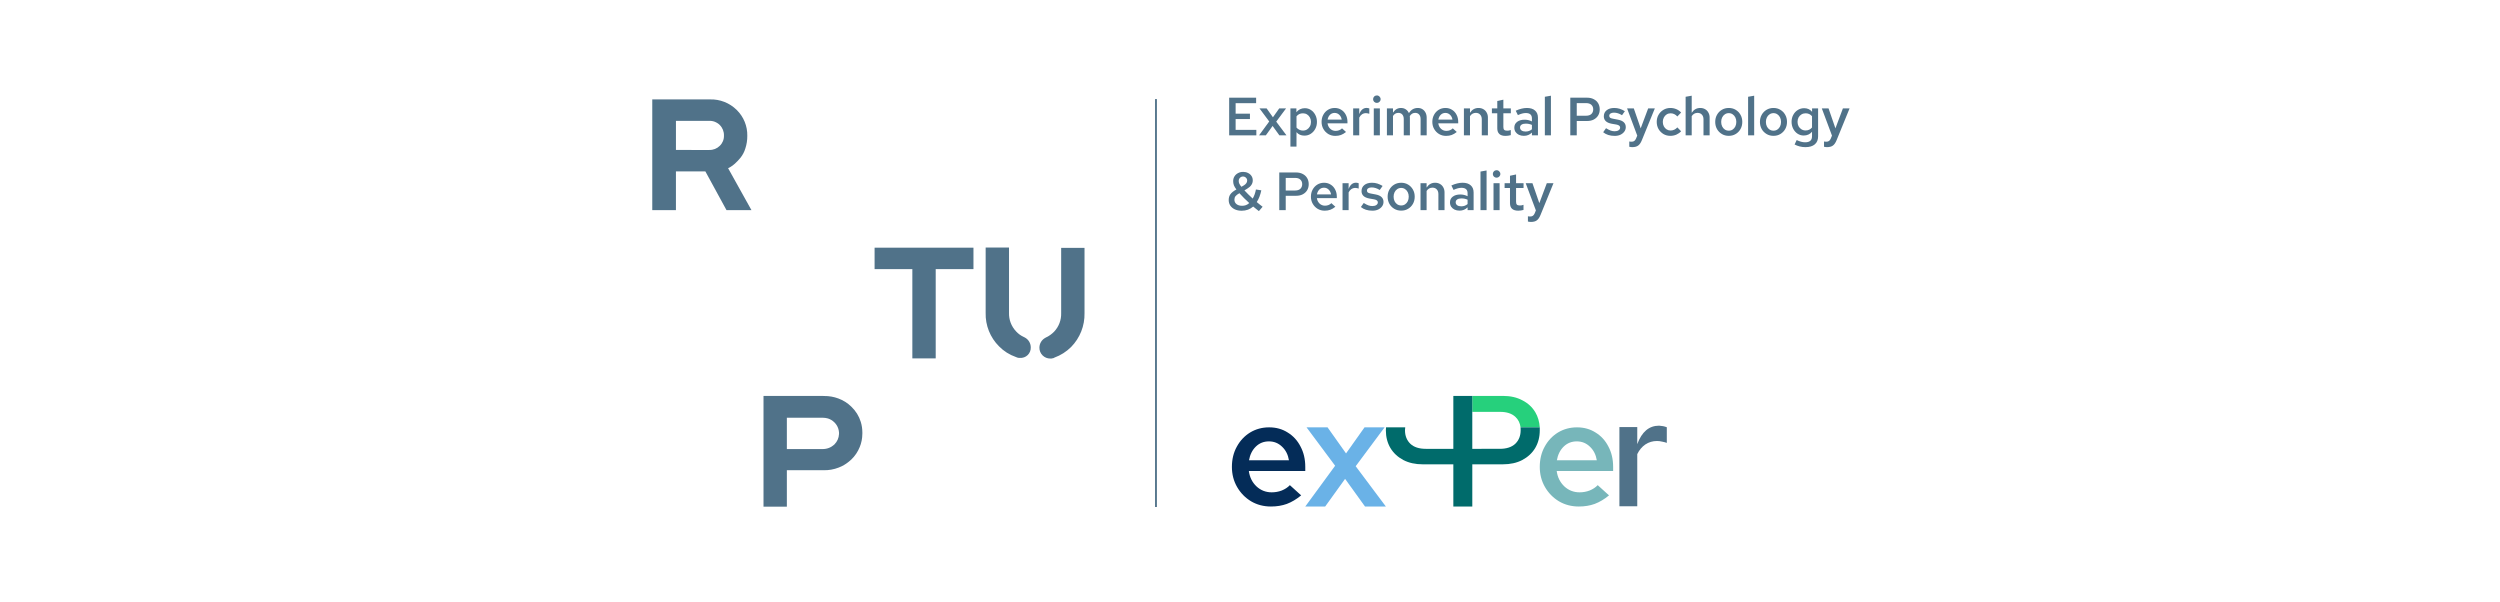 <?xml version="1.0" encoding="UTF-8" standalone="no"?>
<!-- Created with Inkscape (http://www.inkscape.org/) -->

<svg
   width="320"
   height="77"
   id="svg3309"
   version="1.1"
   sodipodi:docname="logo_mobile.svg"
   xml:space="preserve"
   inkscape:export-filename="..\OneDrive\Desktop\logo.svg"
   inkscape:export-xdpi="96"
   inkscape:export-ydpi="96"
   inkscape:version="1.2.2 (732a01da63, 2022-12-09)"
   xmlns:inkscape="http://www.inkscape.org/namespaces/inkscape"
   xmlns:sodipodi="http://sodipodi.sourceforge.net/DTD/sodipodi-0.dtd"
   xmlns="http://www.w3.org/2000/svg"
   xmlns:svg="http://www.w3.org/2000/svg"
   xmlns:rdf="http://www.w3.org/1999/02/22-rdf-syntax-ns#"
   xmlns:cc="http://creativecommons.org/ns#"
   xmlns:dc="http://purl.org/dc/elements/1.1/"><sodipodi:namedview
     id="namedview224"
     pagecolor="#ffffff"
     bordercolor="#000000"
     borderopacity="0.25"
     inkscape:showpageshadow="2"
     inkscape:pageopacity="0.0"
     inkscape:pagecheckerboard="0"
     inkscape:deskcolor="#d1d1d1"
     showgrid="false"
     inkscape:zoom="1.7358515"
     inkscape:cx="399.51574"
     inkscape:cy="67.114036"
     inkscape:window-width="2400"
     inkscape:window-height="1271"
     inkscape:window-x="-9"
     inkscape:window-y="-9"
     inkscape:window-maximized="1"
     inkscape:current-layer="svg3309" /><defs
     id="defs3311" /><g
     id="g1430"
     transform="matrix(0.201,0,0,0.201,82.874,4.468)"
     inkscape:export-filename="C:\Users\beh\Desktop\co-branding_blue.png"
     inkscape:export-xdpi="72"
     inkscape:export-ydpi="72"><g
       transform="matrix(1.13,0,0,1.13,246.852,170.754)"
       id="U"
       style="fill:#507289;fill-opacity:1">
<path
   style="opacity:1;fill:#507289;fill-opacity:1;fill-rule:nonzero;stroke:#000000;stroke-width:0;stroke-linecap:butt;stroke-linejoin:miter;stroke-miterlimit:4;stroke-dasharray:none;stroke-dashoffset:0"
   transform="translate(-222.96,-263.99)"
   d="m 220.525,288.96 c -0.01,-2.357 -1.331,-4.512 -3.426,-5.59 -0.18,-0.18 -0.541,-0.18 -0.721,-0.361 -1.573,-0.735 -2.983,-1.777 -4.147,-3.065 -2.662,-2.819 -4.089,-6.584 -3.967,-10.459 V 232.7 H 195.1 v 36.785 c -0.196,7.086 2.544,13.938 7.573,18.934 2.629,2.676 5.837,4.712 9.377,5.951 0.361,0.18 0.541,0.18 0.9,0.361 0.466,0.148 0.955,0.209 1.443,0.18 1.627,0.117 3.228,-0.465 4.398,-1.601 1.171,-1.136 1.801,-2.718 1.733,-4.349 m 30.294,-19.294 V 232.88 h -13.163 v 36.785 c 0.122,3.875 -1.305,7.64 -3.967,10.459 -1.213,1.233 -2.612,2.268 -4.147,3.065 -0.271,0.045 -0.522,0.171 -0.721,0.361 -2.095,1.078 -3.416,3.233 -3.426,5.59 -0.014,1.63 0.628,3.198 1.781,4.35 1.153,1.153 2.72,1.794 4.35,1.781 0.488,0.041 0.98,-0.02 1.443,-0.18 0.334,-0.007 0.654,-0.136 0.9,-0.361 3.519,-1.283 6.718,-3.313 9.377,-5.951 5.004,-5.086 7.736,-11.981 7.573,-19.114"
   stroke-linecap="round"
   id="path8" />
</g><g
       transform="matrix(1.13,0,0,1.13,34.649,76.322)"
       id="R"
       style="fill:#507289;fill-opacity:1">
<path
   style="opacity:1;fill:#507289;fill-opacity:1;fill-rule:nonzero;stroke:#000000;stroke-width:0;stroke-linecap:butt;stroke-linejoin:miter;stroke-miterlimit:4;stroke-dasharray:none;stroke-dashoffset:0"
   transform="translate(-120.95,-219.09)"
   d="m 93,187.9 h 32.458 c 5.653,-0.189 11.134,1.964 15.147,5.951 3.915,3.838 6.069,9.125 5.951,14.606 0.021,2.387 -0.344,4.762 -1.082,7.032 -0.564,1.897 -1.48,3.671 -2.7,5.229 -0.99,1.226 -2.075,2.371 -3.246,3.426 -0.831,0.751 -1.735,1.416 -2.7,1.984 l -1.082,0.541 13.154,23.622 h -14.066 l -11.9,-21.819 h -16.59 v 21.819 H 93 Z m 38.048,14.426 c -1.573,-1.573 -3.728,-2.422 -5.951,-2.344 h -18.753 v 16.409 H 125.1 c 2.223,0.078 4.378,-0.771 5.951,-2.344 1.568,-1.501 2.421,-3.601 2.344,-5.77 0.078,-2.223 -0.771,-4.378 -2.344,-5.951"
   stroke-linecap="round"
   id="path11" />
</g><g
       transform="matrix(1.13,0,0,1.13,105.387,265.185)"
       id="P"
       style="fill:#507289;fill-opacity:1">
<path
   style="opacity:1;fill:#507289;fill-opacity:1;fill-rule:nonzero;stroke:#000000;stroke-width:0;stroke-linecap:butt;stroke-linejoin:miter;stroke-miterlimit:4;stroke-dasharray:none;stroke-dashoffset:0"
   transform="translate(-27.86,-31.2)"
   d="m 44.13,39.58 c 1.67,-0.82 3.2,-1.87 4.63,-3.13 0.22,-0.19 0.44,-0.36 0.65,-0.56 2.13,-2.02 3.76,-4.47 4.83,-7.14 0.22,-0.54 0.42,-1.08 0.59,-1.64 0.04,-0.13 0.06,-0.26 0.1,-0.39 0.15,-0.51 0.29,-1.03 0.39,-1.56 0.25,-1.24 0.37,-2.52 0.38,-3.8 0,-0.15 0.02,-0.3 0.02,-0.45 0,-0.11 -0.01,-0.21 -0.01,-0.32 0,-2.04 -0.29,-4.04 -0.88,-5.95 -1,-3.3 -2.82,-6.21 -5.42,-8.7 C 47.28,3.9 44.86,2.4 42.17,1.41 39.65,0.47 36.96,0 34.23,0.02 34.06,0.02 33.9,0 33.72,0 H 0 v 62.4 h 13.16 v -0.19 0 -20.37 h 20.56 c 2.98,0.1 5.92,-0.43 8.64,-1.49 0.39,-0.15 0.75,-0.32 1.13,-0.49 0.21,-0.1 0.43,-0.18 0.64,-0.28 z M 42.54,21.54 c -0.1,2.09 -0.95,4.14 -2.54,5.73 -0.05,0.05 -0.09,0.1 -0.14,0.14 -1.8,1.62 -3.97,2.52 -6.67,2.52 H 13.16 V 12.27 h 20.02 c 0.09,0 0.18,0 0.28,0 1.03,0.02 1.98,0.15 2.86,0.41 1.32,0.42 2.53,1.13 3.54,2.12 0.05,0.05 0.1,0.1 0.15,0.15 0.11,0.11 0.21,0.22 0.31,0.33 0.1,0.11 0.2,0.23 0.3,0.35 0.08,0.1 0.16,0.2 0.24,0.31 0.14,0.18 0.27,0.37 0.39,0.56 0,0 0,0 0,0 0.76,1.21 1.18,2.56 1.29,3.93 0,0.08 0,0.17 0.01,0.26 0,0.18 0.02,0.37 0.01,0.55 0,0.1 0,0.2 -0.01,0.31 z"
   stroke-linecap="round"
   id="path14" />
</g><g
       transform="matrix(1.13,0,0,1.13,176.126,170.754)"
       id="T"
       style="fill:#507289;fill-opacity:1">
<path
   style="opacity:1;fill:#507289;fill-opacity:1;fill-rule:nonzero;stroke:#000000;stroke-width:0;stroke-linecap:butt;stroke-linejoin:miter;stroke-miterlimit:4;stroke-dasharray:none;stroke-dashoffset:0"
   transform="translate(-188.06,-264)"
   d="m 215.919,232.8 v 12.081 H 194.641 V 295.19 H 181.478 V 244.881 H 160.2 V 232.8 Z"
   stroke-linecap="round"
   id="path17" />
</g><path
       d="M 370.446,63.969 V 39.981 h 17.169 v 3.495 h -13.057 v 6.683 h 9.116 v 3.427 h -9.116 v 6.888 h 13.194 v 3.495 z"
       id="path118"
       style="font-style:normal;font-weight:500;font-size:29.101px;font-family:RedHatText;white-space:pre;fill:#507289;fill-opacity:1;fill-rule:nonzero;stroke:#000000;stroke-width:0;stroke-linecap:butt;stroke-linejoin:miter;stroke-miterlimit:4;stroke-dasharray:none;stroke-dashoffset:0" /><path
       d="m 389.47,63.969 6.477,-8.842 -6.203,-8.327 h 4.558 l 4.01,5.654 4.01,-5.654 h 4.352 l -6.271,8.43 6.545,8.739 h -4.524 l -4.318,-5.997 -4.318,5.997 z"
       id="path120"
       style="font-style:normal;font-weight:500;font-size:29.101px;font-family:RedHatText;white-space:pre;fill:#507289;fill-opacity:1;fill-rule:nonzero;stroke:#000000;stroke-width:0;stroke-linecap:butt;stroke-linejoin:miter;stroke-miterlimit:4;stroke-dasharray:none;stroke-dashoffset:0" /><path
       d="M 409.451,71.132 V 46.801 h 3.804 v 2.433 q 0.925,-1.199 2.296,-1.885 1.405,-0.685 3.05,-0.685 2.193,0 3.941,1.165 1.748,1.165 2.776,3.153 1.028,1.988 1.028,4.421 0,2.433 -1.062,4.421 -1.062,1.988 -2.879,3.153 -1.782,1.165 -4.044,1.165 -3.153,0 -5.038,-2.193 v 9.184 z m 7.985,-10.212 q 1.474,0 2.604,-0.72 1.165,-0.72 1.816,-1.953 0.685,-1.268 0.685,-2.844 0,-1.576 -0.685,-2.81 -0.651,-1.234 -1.816,-1.953 -1.131,-0.72 -2.604,-0.72 -2.57,0 -4.112,1.919 v 7.162 q 0.754,0.891 1.816,1.405 1.062,0.514 2.296,0.514 z"
       id="path122"
       style="font-style:normal;font-weight:500;font-size:29.101px;font-family:RedHatText;white-space:pre;fill:#507289;fill-opacity:1;fill-rule:nonzero;stroke:#000000;stroke-width:0;stroke-linecap:butt;stroke-linejoin:miter;stroke-miterlimit:4;stroke-dasharray:none;stroke-dashoffset:0" /><path
       d="m 438.068,64.312 q -2.467,0 -4.455,-1.165 -1.988,-1.199 -3.153,-3.221 -1.165,-2.022 -1.165,-4.524 0,-2.536 1.097,-4.524 1.097,-2.022 2.981,-3.187 1.919,-1.165 4.284,-1.165 2.365,0 4.181,1.165 1.851,1.131 2.879,3.153 1.062,1.988 1.062,4.558 v 0.925 h -12.68 q 0.274,2.09 1.713,3.461 1.439,1.337 3.427,1.337 1.199,0 2.262,-0.411 1.097,-0.446 1.816,-1.199 l 2.536,2.296 q -1.576,1.302 -3.221,1.919 -1.611,0.583 -3.564,0.583 z m -4.935,-10.384 h 8.979 q -0.308,-1.885 -1.542,-3.05 -1.234,-1.199 -2.947,-1.199 -1.748,0 -2.947,1.165 -1.199,1.165 -1.542,3.084 z"
       id="path124"
       style="font-style:normal;font-weight:500;font-size:29.101px;font-family:RedHatText;white-space:pre;fill:#507289;fill-opacity:1;fill-rule:nonzero;stroke:#000000;stroke-width:0;stroke-linecap:butt;stroke-linejoin:miter;stroke-miterlimit:4;stroke-dasharray:none;stroke-dashoffset:0" /><path
       d="M 449.407,63.969 V 46.801 h 3.872 v 3.701 q 1.474,-4.01 4.729,-4.01 0.48,0.034 0.857,0.103 0.377,0.069 0.822,0.24 v 3.393 q -0.446,-0.171 -1.028,-0.274 -0.548,-0.137 -1.097,-0.137 -1.405,0 -2.536,0.754 -1.097,0.754 -1.748,2.09 V 63.969 Z"
       id="path126"
       style="font-style:normal;font-weight:500;font-size:29.101px;font-family:RedHatText;white-space:pre;fill:#507289;fill-opacity:1;fill-rule:nonzero;stroke:#000000;stroke-width:0;stroke-linecap:butt;stroke-linejoin:miter;stroke-miterlimit:4;stroke-dasharray:none;stroke-dashoffset:0" /><path
       d="m 464.492,43.305 q -0.994,0 -1.713,-0.685 -0.685,-0.72 -0.685,-1.679 0,-0.994 0.685,-1.679 0.72,-0.72 1.713,-0.72 0.994,0 1.679,0.72 0.72,0.685 0.72,1.679 0,0.96 -0.72,1.679 -0.685,0.685 -1.679,0.685 z M 462.538,63.969 V 46.801 h 3.872 V 63.969 Z"
       id="path128"
       style="font-style:normal;font-weight:500;font-size:29.101px;font-family:RedHatText;white-space:pre;fill:#507289;fill-opacity:1;fill-rule:nonzero;stroke:#000000;stroke-width:0;stroke-linecap:butt;stroke-linejoin:miter;stroke-miterlimit:4;stroke-dasharray:none;stroke-dashoffset:0" /><path
       d="M 470.898,63.969 V 46.801 h 3.872 v 2.707 q 1.919,-2.981 5.072,-2.981 1.782,0 3.084,0.891 1.337,0.891 1.988,2.399 2.022,-3.29 5.689,-3.29 1.679,0 2.913,0.788 1.268,0.788 1.988,2.193 0.72,1.405 0.72,3.221 v 11.24 h -3.872 V 53.586 q 0,-1.816 -0.925,-2.879 -0.925,-1.062 -2.536,-1.062 -2.159,0 -3.427,2.056 0.034,0.24 0.034,0.514 0.034,0.24 0.034,0.514 v 11.24 h -3.907 V 53.586 q 0,-1.816 -0.925,-2.879 -0.925,-1.062 -2.536,-1.062 -2.125,0 -3.393,1.988 V 63.969 Z"
       id="path130"
       style="font-style:normal;font-weight:500;font-size:29.101px;font-family:RedHatText;white-space:pre;fill:#507289;fill-opacity:1;fill-rule:nonzero;stroke:#000000;stroke-width:0;stroke-linecap:butt;stroke-linejoin:miter;stroke-miterlimit:4;stroke-dasharray:none;stroke-dashoffset:0" /><path
       d="m 508.594,64.312 q -2.467,0 -4.455,-1.165 -1.988,-1.199 -3.153,-3.221 -1.165,-2.022 -1.165,-4.524 0,-2.536 1.097,-4.524 1.097,-2.022 2.981,-3.187 1.919,-1.165 4.284,-1.165 2.365,0 4.181,1.165 1.851,1.131 2.879,3.153 1.062,1.988 1.062,4.558 v 0.925 H 503.625 q 0.274,2.09 1.713,3.461 1.439,1.337 3.427,1.337 1.199,0 2.262,-0.411 1.097,-0.446 1.816,-1.199 l 2.536,2.296 q -1.576,1.302 -3.221,1.919 -1.611,0.583 -3.564,0.583 z m -4.935,-10.384 h 8.979 q -0.308,-1.885 -1.542,-3.05 -1.234,-1.199 -2.947,-1.199 -1.748,0 -2.947,1.165 -1.199,1.165 -1.542,3.084 z"
       id="path132"
       style="font-style:normal;font-weight:500;font-size:29.101px;font-family:RedHatText;white-space:pre;fill:#507289;fill-opacity:1;fill-rule:nonzero;stroke:#000000;stroke-width:0;stroke-linecap:butt;stroke-linejoin:miter;stroke-miterlimit:4;stroke-dasharray:none;stroke-dashoffset:0" /><path
       d="M 519.933,63.969 V 46.801 h 3.872 v 2.81 q 1.988,-3.084 5.415,-3.084 1.782,0 3.119,0.788 1.337,0.754 2.09,2.159 0.788,1.371 0.788,3.187 V 63.969 H 531.311 V 53.757 q 0,-1.885 -1.028,-2.981 -1.028,-1.131 -2.742,-1.131 -2.365,0 -3.735,2.09 V 63.969 Z"
       id="path134"
       style="font-style:normal;font-weight:500;font-size:29.101px;font-family:RedHatText;white-space:pre;fill:#507289;fill-opacity:1;fill-rule:nonzero;stroke:#000000;stroke-width:0;stroke-linecap:butt;stroke-linejoin:miter;stroke-miterlimit:4;stroke-dasharray:none;stroke-dashoffset:0" /><path
       d="m 546.46,64.312 q -5.277,0 -5.277,-4.798 v -9.63 h -3.427 v -3.084 h 3.427 v -4.729 l 3.872,-0.822 v 5.552 h 4.763 v 3.084 h -4.763 v 8.773 q 0,1.268 0.548,1.816 0.548,0.514 1.851,0.514 0.583,0 1.062,-0.069 0.514,-0.103 1.268,-0.343 v 3.256 q -0.754,0.24 -1.645,0.343 -0.891,0.137 -1.679,0.137 z"
       id="path136"
       style="font-style:normal;font-weight:500;font-size:29.101px;font-family:RedHatText;white-space:pre;fill:#507289;fill-opacity:1;fill-rule:nonzero;stroke:#000000;stroke-width:0;stroke-linecap:butt;stroke-linejoin:miter;stroke-miterlimit:4;stroke-dasharray:none;stroke-dashoffset:0" /><path
       d="m 558.139,64.278 q -1.782,0 -3.187,-0.651 -1.371,-0.685 -2.159,-1.851 -0.754,-1.199 -0.754,-2.742 0,-2.33 1.782,-3.667 1.782,-1.371 4.798,-1.371 2.433,0 4.626,1.097 v -1.919 q 0,-3.427 -3.941,-3.427 -2.125,0 -5.003,1.337 l -1.371,-2.81 q 1.919,-0.891 3.667,-1.302 1.748,-0.446 3.461,-0.446 3.358,0 5.175,1.645 1.851,1.611 1.851,4.592 V 63.969 h -3.838 v -1.782 q -2.125,2.09 -5.106,2.09 z m -2.467,-5.312 q 0,1.165 0.96,1.885 0.96,0.685 2.57,0.685 2.365,0 4.044,-1.439 v -2.776 q -1.748,-0.822 -3.941,-0.822 -1.679,0 -2.673,0.651 -0.96,0.651 -0.96,1.816 z"
       id="path138"
       style="font-style:normal;font-weight:500;font-size:29.101px;font-family:RedHatText;white-space:pre;fill:#507289;fill-opacity:1;fill-rule:nonzero;stroke:#000000;stroke-width:0;stroke-linecap:butt;stroke-linejoin:miter;stroke-miterlimit:4;stroke-dasharray:none;stroke-dashoffset:0" /><path
       d="M 571.477,63.969 V 39.398 l 3.872,-0.685 V 63.969 Z"
       id="path140"
       style="font-style:normal;font-weight:500;font-size:29.101px;font-family:RedHatText;white-space:pre;fill:#507289;fill-opacity:1;fill-rule:nonzero;stroke:#000000;stroke-width:0;stroke-linecap:butt;stroke-linejoin:miter;stroke-miterlimit:4;stroke-dasharray:none;stroke-dashoffset:0" /><path
       d="M 587.678,63.969 V 39.981 h 10.726 q 2.433,0 4.215,0.96 1.816,0.925 2.81,2.604 0.994,1.679 0.994,3.907 0,2.159 -0.994,3.838 -0.994,1.645 -2.81,2.604 -1.782,0.925 -4.215,0.925 h -6.614 v 9.15 z m 4.112,-12.508 h 5.963 q 2.193,0 3.358,-1.097 1.165,-1.131 1.165,-2.947 0,-1.782 -1.165,-2.879 -1.165,-1.097 -3.324,-1.097 h -5.997 z"
       id="path142"
       style="font-style:normal;font-weight:500;font-size:29.101px;font-family:RedHatText;white-space:pre;fill:#507289;fill-opacity:1;fill-rule:nonzero;stroke:#000000;stroke-width:0;stroke-linecap:butt;stroke-linejoin:miter;stroke-miterlimit:4;stroke-dasharray:none;stroke-dashoffset:0" /><path
       d="m 615.987,64.312 q -4.558,0 -7.368,-2.33 l 1.816,-2.57 q 1.713,1.062 2.947,1.508 1.268,0.446 2.57,0.446 1.542,0 2.502,-0.651 0.96,-0.651 0.96,-1.679 0,-0.788 -0.583,-1.234 -0.548,-0.48 -1.816,-0.72 l -3.016,-0.514 q -4.969,-0.925 -4.969,-4.729 0,-2.433 1.816,-3.872 1.816,-1.439 4.832,-1.439 1.816,0 3.461,0.514 1.645,0.514 3.29,1.542 l -1.816,2.57 q -2.536,-1.645 -5.175,-1.645 -1.337,0 -2.159,0.548 -0.788,0.514 -0.788,1.439 0,0.822 0.514,1.234 0.548,0.411 1.885,0.651 l 3.05,0.583 q 5.072,0.925 5.072,4.763 0,1.576 -0.925,2.844 -0.925,1.268 -2.502,2.022 -1.576,0.72 -3.598,0.72 z"
       id="path144"
       style="font-style:normal;font-weight:500;font-size:29.101px;font-family:RedHatText;white-space:pre;fill:#507289;fill-opacity:1;fill-rule:nonzero;stroke:#000000;stroke-width:0;stroke-linecap:butt;stroke-linejoin:miter;stroke-miterlimit:4;stroke-dasharray:none;stroke-dashoffset:0" /><path
       d="m 627.163,71.474 q -0.411,0 -0.925,-0.069 -0.48,-0.034 -0.994,-0.171 V 67.876 q 0.343,0.069 0.72,0.103 0.411,0.034 0.788,0.034 1.028,0 1.679,-0.48 0.651,-0.48 1.097,-1.474 l 0.788,-1.919 -6.477,-17.34 h 4.284 l 4.386,12.714 4.763,-12.714 h 4.249 l -8.225,20.15 q -0.994,2.502 -2.365,3.495 -1.337,1.028 -3.77,1.028 z"
       id="path146"
       style="font-style:normal;font-weight:500;font-size:29.101px;font-family:RedHatText;white-space:pre;fill:#507289;fill-opacity:1;fill-rule:nonzero;stroke:#000000;stroke-width:0;stroke-linecap:butt;stroke-linejoin:miter;stroke-miterlimit:4;stroke-dasharray:none;stroke-dashoffset:0" /><path
       d="m 651.392,64.278 q -2.433,0 -4.421,-1.165 -1.953,-1.199 -3.119,-3.187 -1.131,-2.022 -1.131,-4.524 0,-2.502 1.131,-4.489 1.165,-2.022 3.119,-3.187 1.988,-1.199 4.421,-1.199 2.022,0 3.804,0.754 1.782,0.754 3.05,2.159 l -2.399,2.502 q -1.816,-2.022 -4.318,-2.022 -1.371,0 -2.502,0.72 -1.131,0.72 -1.782,1.988 -0.651,1.234 -0.651,2.776 0,1.542 0.651,2.81 0.651,1.234 1.782,1.953 1.131,0.72 2.502,0.72 2.502,0 4.318,-1.988 l 2.399,2.467 q -1.268,1.371 -3.05,2.159 -1.782,0.754 -3.804,0.754 z"
       id="path148"
       style="font-style:normal;font-weight:500;font-size:29.101px;font-family:RedHatText;white-space:pre;fill:#507289;fill-opacity:1;fill-rule:nonzero;stroke:#000000;stroke-width:0;stroke-linecap:butt;stroke-linejoin:miter;stroke-miterlimit:4;stroke-dasharray:none;stroke-dashoffset:0" /><path
       d="M 661.127,63.969 V 39.398 l 3.872,-0.685 v 10.898 q 1.988,-3.084 5.415,-3.084 1.782,0 3.119,0.788 1.337,0.754 2.09,2.159 0.788,1.371 0.788,3.187 V 63.969 h -3.907 V 53.757 q 0,-1.885 -1.028,-2.981 -1.028,-1.131 -2.742,-1.131 -2.365,0 -3.735,2.09 V 63.969 Z"
       id="path150"
       style="font-style:normal;font-weight:500;font-size:29.101px;font-family:RedHatText;white-space:pre;fill:#507289;fill-opacity:1;fill-rule:nonzero;stroke:#000000;stroke-width:0;stroke-linecap:butt;stroke-linejoin:miter;stroke-miterlimit:4;stroke-dasharray:none;stroke-dashoffset:0" /><path
       d="m 688.606,64.278 q -2.467,0 -4.421,-1.165 -1.953,-1.165 -3.084,-3.153 -1.131,-2.022 -1.131,-4.558 0,-2.536 1.131,-4.524 1.131,-2.022 3.084,-3.187 1.953,-1.165 4.421,-1.165 2.467,0 4.386,1.165 1.953,1.165 3.084,3.187 1.131,1.988 1.131,4.524 0,2.536 -1.131,4.558 -1.131,1.988 -3.084,3.153 -1.919,1.165 -4.386,1.165 z m 0,-3.29 q 1.405,0 2.467,-0.72 1.097,-0.72 1.713,-1.988 0.617,-1.268 0.617,-2.879 0,-1.611 -0.617,-2.844 -0.617,-1.268 -1.713,-1.988 -1.062,-0.754 -2.467,-0.754 -1.405,0 -2.502,0.754 -1.097,0.72 -1.713,1.988 -0.617,1.234 -0.617,2.844 0,1.611 0.617,2.879 0.617,1.268 1.713,1.988 1.097,0.72 2.502,0.72 z"
       id="path152"
       style="font-style:normal;font-weight:500;font-size:29.101px;font-family:RedHatText;white-space:pre;fill:#507289;fill-opacity:1;fill-rule:nonzero;stroke:#000000;stroke-width:0;stroke-linecap:butt;stroke-linejoin:miter;stroke-miterlimit:4;stroke-dasharray:none;stroke-dashoffset:0" /><path
       d="M 700.907,63.969 V 39.398 L 704.779,38.713 V 63.969 Z"
       id="path154"
       style="font-style:normal;font-weight:500;font-size:29.101px;font-family:RedHatText;white-space:pre;fill:#507289;fill-opacity:1;fill-rule:nonzero;stroke:#000000;stroke-width:0;stroke-linecap:butt;stroke-linejoin:miter;stroke-miterlimit:4;stroke-dasharray:none;stroke-dashoffset:0" /><path
       d="m 717.08,64.278 q -2.467,0 -4.421,-1.165 -1.953,-1.165 -3.084,-3.153 -1.131,-2.022 -1.131,-4.558 0,-2.536 1.131,-4.524 1.131,-2.022 3.084,-3.187 1.953,-1.165 4.421,-1.165 2.467,0 4.386,1.165 1.953,1.165 3.084,3.187 1.131,1.988 1.131,4.524 0,2.536 -1.131,4.558 -1.131,1.988 -3.084,3.153 -1.919,1.165 -4.386,1.165 z m 0,-3.29 q 1.405,0 2.467,-0.72 1.097,-0.72 1.713,-1.988 0.617,-1.268 0.617,-2.879 0,-1.611 -0.617,-2.844 -0.617,-1.268 -1.713,-1.988 -1.062,-0.754 -2.467,-0.754 -1.405,0 -2.502,0.754 -1.097,0.72 -1.713,1.988 -0.617,1.234 -0.617,2.844 0,1.611 0.617,2.879 0.617,1.268 1.713,1.988 1.097,0.72 2.502,0.72 z"
       id="path156"
       style="font-style:normal;font-weight:500;font-size:29.101px;font-family:RedHatText;white-space:pre;fill:#507289;fill-opacity:1;fill-rule:nonzero;stroke:#000000;stroke-width:0;stroke-linecap:butt;stroke-linejoin:miter;stroke-miterlimit:4;stroke-dasharray:none;stroke-dashoffset:0" /><path
       d="m 737.4,71.474 q -1.851,0 -3.633,-0.446 -1.748,-0.446 -3.256,-1.234 l 1.337,-2.844 q 2.913,1.439 5.38,1.439 4.386,0 4.386,-3.804 v -2.913 q -0.925,1.131 -2.296,1.782 -1.371,0.617 -2.981,0.617 -2.159,0 -3.941,-1.165 -1.748,-1.165 -2.776,-3.153 -1.028,-1.988 -1.028,-4.421 0,-2.433 1.062,-4.386 1.062,-1.988 2.879,-3.119 1.851,-1.165 4.078,-1.165 3.119,0 5.038,2.296 v -2.159 h 3.838 v 17.786 q 0,3.324 -2.09,5.106 -2.09,1.782 -5.997,1.782 z m 0.137,-10.624 q 2.502,0 4.078,-1.885 v -7.197 q -1.576,-1.851 -4.078,-1.851 -1.474,0 -2.639,0.72 -1.165,0.685 -1.851,1.919 -0.651,1.234 -0.651,2.81 0,1.542 0.651,2.81 0.685,1.234 1.851,1.953 1.165,0.72 2.639,0.72 z"
       id="path158"
       style="font-style:normal;font-weight:500;font-size:29.101px;font-family:RedHatText;white-space:pre;fill:#507289;fill-opacity:1;fill-rule:nonzero;stroke:#000000;stroke-width:0;stroke-linecap:butt;stroke-linejoin:miter;stroke-miterlimit:4;stroke-dasharray:none;stroke-dashoffset:0" /><path
       d="m 751.175,71.474 q -0.411,0 -0.925,-0.069 -0.48,-0.034 -0.994,-0.171 V 67.876 q 0.343,0.069 0.72,0.103 0.411,0.034 0.788,0.034 1.028,0 1.679,-0.48 0.651,-0.48 1.097,-1.474 l 0.788,-1.919 -6.477,-17.34 h 4.284 l 4.386,12.714 4.763,-12.714 h 4.249 l -8.225,20.15 q -0.994,2.502 -2.365,3.495 -1.337,1.028 -3.77,1.028 z"
       id="path160"
       style="font-style:normal;font-weight:500;font-size:29.101px;font-family:RedHatText;white-space:pre;fill:#507289;fill-opacity:1;fill-rule:nonzero;stroke:#000000;stroke-width:0;stroke-linecap:butt;stroke-linejoin:miter;stroke-miterlimit:4;stroke-dasharray:none;stroke-dashoffset:0" /><path
       d="m 378.41,111.972 q -2.467,0 -4.318,-0.857 -1.851,-0.857 -2.913,-2.399 -1.028,-1.542 -1.028,-3.564 0,-2.193 1.097,-3.701 1.097,-1.542 3.804,-3.016 -1.131,-1.474 -1.611,-2.707 -0.446,-1.234 -0.446,-2.604 0,-1.713 0.822,-3.016 0.822,-1.337 2.262,-2.09 1.439,-0.788 3.29,-0.788 1.748,0 3.119,0.72 1.405,0.685 2.193,1.919 0.788,1.199 0.788,2.776 0,3.187 -3.564,5.312 l -1.748,1.062 q 1.165,1.234 2.502,2.57 1.371,1.337 2.776,2.639 1.439,-2.467 2.056,-5.792 l 3.427,0.548 q -0.48,2.228 -1.199,4.112 -0.72,1.851 -1.713,3.358 0.96,0.822 1.919,1.576 0.96,0.754 1.816,1.405 l -2.365,2.776 q -0.857,-0.685 -1.782,-1.405 -0.925,-0.754 -1.851,-1.508 -3.05,2.673 -7.334,2.673 z m -0.171,-15.25 1.611,-0.925 q 2.056,-1.302 2.056,-3.05 0,-1.097 -0.788,-1.816 -0.754,-0.754 -1.851,-0.754 -1.165,0 -1.953,0.822 -0.788,0.788 -0.788,2.056 0,0.857 0.377,1.679 0.377,0.822 1.337,1.988 z m 0.446,12.097 q 1.302,0 2.433,-0.411 1.165,-0.446 2.125,-1.337 -1.679,-1.542 -3.29,-3.119 -1.611,-1.611 -2.981,-3.153 -1.782,0.994 -2.502,1.919 -0.685,0.891 -0.685,2.193 0,1.782 1.337,2.844 1.337,1.062 3.564,1.062 z"
       id="path162"
       style="font-style:normal;font-weight:500;font-size:29.101px;font-family:RedHatText;white-space:pre;fill:#507289;fill-opacity:1;fill-rule:nonzero;stroke:#000000;stroke-width:0;stroke-linecap:butt;stroke-linejoin:miter;stroke-miterlimit:4;stroke-dasharray:none;stroke-dashoffset:0" /><g
       transform="matrix(1.178,0,0,1.178,323.832,170.754)"
       id="g102"
       style="fill:#507289;fill-opacity:1">
<path
   id="rect100"
   style="opacity:1;fill:#507289;fill-opacity:1;fill-rule:nonzero;stroke:#000000;stroke-width:0;stroke-linecap:butt;stroke-linejoin:miter;stroke-miterlimit:4;stroke-dasharray:none;stroke-dashoffset:0"
   d="m -0.5,-110.261 h 1 v 220.522 h -1 z" />
</g><g
       transform="matrix(1.178,0,0,1.178,782.93,100.832)"
       id="g44"
       style="fill:#507289;fill-opacity:1"><g
         aria-label="Personality"
         id="text42"
         style="font-style:normal;font-weight:500;font-size:29.101px;font-family:RedHatText;white-space:pre;opacity:1;fill:#507289;fill-opacity:1;fill-rule:nonzero;stroke:#000000;stroke-width:0;stroke-linecap:butt;stroke-linejoin:miter;stroke-miterlimit:4;stroke-dasharray:none;stroke-dashoffset:0"><path
           d="M -323.075,9.14 V -11.231 h 9.109 q 2.066,0 3.579,0.815 1.542,0.786 2.386,2.212 0.844,1.426 0.844,3.318 0,1.833 -0.844,3.259 -0.844,1.397 -2.386,2.212 -1.513,0.786 -3.579,0.786 h -5.617 v 7.77 z m 3.492,-10.622 h 5.064 q 1.862,0 2.852,-0.931 0.989,-0.96 0.989,-2.503 0,-1.513 -0.989,-2.444 -0.989,-0.931 -2.823,-0.931 h -5.093 z"
           id="path68"
           style="fill:#507289;fill-opacity:1" /><path
           d="m -298.512,9.431 q -2.095,0 -3.783,-0.989 -1.688,-1.019 -2.677,-2.736 -0.989,-1.717 -0.989,-3.841 0,-2.153 0.931,-3.841 0.931,-1.717 2.532,-2.706 1.63,-0.989 3.638,-0.989 2.008,0 3.55,0.989 1.571,0.96 2.444,2.677 0.902,1.688 0.902,3.87 v 0.786 h -10.767 q 0.233,1.775 1.455,2.939 1.222,1.135 2.91,1.135 1.019,0 1.921,-0.349 0.931,-0.378 1.542,-1.019 l 2.153,1.95 q -1.339,1.106 -2.736,1.63 -1.368,0.495 -3.027,0.495 z m -4.191,-8.818 h 7.624 q -0.262,-1.601 -1.31,-2.59 -1.048,-1.019 -2.503,-1.019 -1.484,0 -2.503,0.989 -1.019,0.989 -1.31,2.619 z"
           id="path70"
           style="fill:#507289;fill-opacity:1" /><path
           d="M -288.873,9.14 V -5.44 h 3.288 v 3.143 q 1.251,-3.405 4.016,-3.405 0.407,0.029 0.728,0.087 0.32,0.058 0.698,0.204 v 2.881 q -0.378,-0.146 -0.873,-0.233 -0.466,-0.116 -0.931,-0.116 -1.193,0 -2.153,0.64 -0.931,0.64 -1.484,1.775 V 9.14 Z"
           id="path72"
           style="fill:#507289;fill-opacity:1" /><path
           d="m -272.696,9.431 q -3.87,0 -6.257,-1.979 l 1.542,-2.183 q 1.455,0.902 2.503,1.28 1.077,0.378 2.183,0.378 1.31,0 2.124,-0.553 0.815,-0.553 0.815,-1.426 0,-0.669 -0.495,-1.048 -0.466,-0.407 -1.542,-0.611 l -2.561,-0.437 q -4.22,-0.786 -4.22,-4.016 0,-2.066 1.542,-3.288 1.542,-1.222 4.103,-1.222 1.542,0 2.939,0.437 1.397,0.437 2.794,1.31 l -1.542,2.183 q -2.153,-1.397 -4.394,-1.397 -1.135,0 -1.833,0.466 -0.669,0.437 -0.669,1.222 0,0.698 0.437,1.048 0.466,0.349 1.601,0.553 l 2.59,0.495 q 4.307,0.786 4.307,4.045 0,1.339 -0.786,2.415 -0.786,1.077 -2.124,1.717 -1.339,0.611 -3.056,0.611 z"
           id="path74"
           style="fill:#507289;fill-opacity:1" /><path
           d="m -257.159,9.402 q -2.095,0 -3.754,-0.989 -1.659,-0.989 -2.619,-2.677 -0.96,-1.717 -0.96,-3.87 0,-2.153 0.96,-3.841 0.96,-1.717 2.619,-2.706 1.659,-0.989 3.754,-0.989 2.095,0 3.725,0.989 1.659,0.989 2.619,2.706 0.96,1.688 0.96,3.841 0,2.153 -0.96,3.87 -0.96,1.688 -2.619,2.677 -1.63,0.989 -3.725,0.989 z m 0,-2.794 q 1.193,0 2.095,-0.611 0.931,-0.611 1.455,-1.688 0.524,-1.077 0.524,-2.444 0,-1.368 -0.524,-2.415 -0.524,-1.077 -1.455,-1.688 -0.902,-0.64 -2.095,-0.64 -1.193,0 -2.124,0.64 -0.931,0.611 -1.455,1.688 -0.524,1.048 -0.524,2.415 0,1.368 0.524,2.444 0.524,1.077 1.455,1.688 0.931,0.611 2.124,0.611 z"
           id="path76"
           style="fill:#507289;fill-opacity:1" /><path
           d="M -246.713,9.14 V -5.44 h 3.288 v 2.386 q 1.688,-2.619 4.598,-2.619 1.513,0 2.648,0.669 1.135,0.64 1.775,1.833 0.669,1.164 0.669,2.706 V 9.14 h -3.318 V 0.468 q 0,-1.601 -0.873,-2.532 -0.873,-0.96 -2.328,-0.96 -2.008,0 -3.172,1.775 V 9.14 Z"
           id="path78"
           style="fill:#507289;fill-opacity:1" /><path
           d="m -225.61,9.402 q -1.513,0 -2.706,-0.553 -1.164,-0.582 -1.833,-1.571 -0.64,-1.019 -0.64,-2.328 0,-1.979 1.513,-3.114 1.513,-1.164 4.074,-1.164 2.066,0 3.929,0.931 v -1.63 q 0,-2.91 -3.347,-2.91 -1.804,0 -4.249,1.135 l -1.164,-2.386 q 1.63,-0.757 3.114,-1.106 1.484,-0.378 2.939,-0.378 2.852,0 4.394,1.397 1.571,1.368 1.571,3.9 v 9.516 h -3.259 V 7.627 q -1.804,1.775 -4.336,1.775 z m -2.095,-4.511 q 0,0.989 0.815,1.601 0.815,0.582 2.183,0.582 2.008,0 3.434,-1.222 V 3.494 q -1.484,-0.698 -3.347,-0.698 -1.426,0 -2.27,0.553 -0.815,0.553 -0.815,1.542 z"
           id="path80"
           style="fill:#507289;fill-opacity:1" /><path
           d="M -214.293,9.14 V -11.726 l 3.288,-0.582 V 9.14 Z"
           id="path82"
           style="fill:#507289;fill-opacity:1" /><path
           d="m -205.593,-8.408 q -0.844,0 -1.455,-0.582 -0.582,-0.611 -0.582,-1.426 0,-0.844 0.582,-1.426 0.611,-0.611 1.455,-0.611 0.844,0 1.426,0.611 0.611,0.582 0.611,1.426 0,0.815 -0.611,1.426 -0.582,0.582 -1.426,0.582 z m -1.659,17.548 V -5.44 h 3.288 V 9.14 Z"
           id="path84"
           style="fill:#507289;fill-opacity:1" /><path
           d="m -193.867,9.431 q -4.482,0 -4.482,-4.074 V -2.821 h -2.91 v -2.619 h 2.91 v -4.016 l 3.288,-0.698 v 4.714 h 4.045 V -2.821 h -4.045 v 7.45 q 0,1.077 0.466,1.542 0.466,0.437 1.571,0.437 0.495,0 0.902,-0.058 0.437,-0.087 1.077,-0.291 v 2.765 q -0.64,0.204 -1.397,0.291 -0.757,0.116 -1.426,0.116 z"
           id="path86"
           style="fill:#507289;fill-opacity:1" /><path
           d="m -187.025,15.513 q -0.349,0 -0.786,-0.058 -0.407,-0.029 -0.844,-0.146 v -2.852 q 0.291,0.058 0.611,0.087 0.349,0.029 0.669,0.029 0.873,0 1.426,-0.407 0.553,-0.407 0.931,-1.251 l 0.669,-1.63 -5.5,-14.725 h 3.638 l 3.725,10.797 4.045,-10.797 h 3.609 l -6.984,17.111 q -0.844,2.124 -2.008,2.968 -1.135,0.873 -3.201,0.873 z"
           id="path88"
           style="fill:#507289;fill-opacity:1" /></g></g><g
       id="g861"
       transform="matrix(0.637,0,0,0.637,367.621,222.867)"><path
         d="m 46.206,121.597 q -10.979,0 -19.823,-5.184 -8.844,-5.337 -14.029,-14.334 -5.185,-8.997 -5.185,-20.129 0,-11.284 4.88,-20.128 4.88,-8.997 13.266,-14.181 8.539,-5.185 19.061,-5.185 10.522,0 18.603,5.185 8.234,5.032 12.809,14.029 4.727,8.844 4.727,20.28 v 4.117 H 24.095 q 1.22,9.302 7.625,15.401 6.404,5.947 15.249,5.947 5.337,0 10.064,-1.83 4.88,-1.983 8.082,-5.337 l 11.284,10.217 q -7.015,5.795 -14.334,8.539 -7.167,2.592 -15.859,2.592 z M 24.248,75.393 h 39.952 q -1.371,-8.387 -6.862,-13.572 -5.49,-5.337 -13.114,-5.337 -7.777,0 -13.114,5.185 -5.337,5.185 -6.862,13.724 z"
         id="path70-1-4-5"
         style="font-style:normal;font-weight:500;font-size:29.101px;font-family:RedHatText;white-space:pre;fill:#042c58;fill-opacity:1;fill-rule:nonzero;stroke:#000000;stroke-width:0;stroke-linecap:butt;stroke-linejoin:miter;stroke-miterlimit:4;stroke-dasharray:none;stroke-dashoffset:0"
         inkscape:export-xdpi="71.974075"
         inkscape:export-ydpi="71.974075"
         inkscape:export-filename="C:\Users\beh\Desktop\exPer_color.png" /><path
         d="M 80.516,121.597 110.371,80.842 81.779,42.456 h 21.01 l 18.482,26.064 18.482,-26.064 h 20.062 L 130.907,81.315 161.078,121.597 H 140.227 L 120.323,93.953 100.419,121.597 Z"
         id="path72-9-5-9"
         style="font-style:normal;font-weight:500;font-size:29.101px;font-family:RedHatText;white-space:pre;fill:#6ab2e7;fill-opacity:1;fill-rule:nonzero;stroke:#000000;stroke-width:0;stroke-linecap:butt;stroke-linejoin:miter;stroke-miterlimit:4;stroke-dasharray:none;stroke-dashoffset:0"
         inkscape:export-xdpi="71.974075"
         inkscape:export-ydpi="71.974075"
         inkscape:export-filename="C:\Users\beh\Desktop\exPer_color.png" /><path
         d="m 353.979,121.597 q -10.979,0 -19.823,-5.184 -8.844,-5.337 -14.029,-14.334 -5.185,-8.997 -5.185,-20.128 0,-11.284 4.88,-20.128 4.88,-8.997 13.266,-14.181 8.539,-5.185 19.061,-5.185 10.522,0 18.603,5.185 8.234,5.032 12.809,14.029 4.727,8.844 4.727,20.281 v 4.117 h -56.42 q 1.22,9.302 7.624,15.401 6.405,5.947 15.249,5.947 5.337,0 10.064,-1.83 4.88,-1.983 8.082,-5.337 l 11.284,10.217 q -7.014,5.794 -14.334,8.539 -7.167,2.592 -15.859,2.592 z M 332.02,75.393 h 39.952 q -1.371,-8.387 -6.862,-13.571 -5.49,-5.337 -13.114,-5.337 -7.777,0 -13.114,5.185 -5.337,5.185 -6.862,13.724 z"
         id="path76-8-8-2"
         style="font-style:normal;font-weight:500;font-size:29.101px;font-family:RedHatText;white-space:pre;fill:#77b6ba;fill-opacity:1;fill-rule:nonzero;stroke:#000000;stroke-width:0;stroke-linecap:butt;stroke-linejoin:miter;stroke-miterlimit:4;stroke-dasharray:none;stroke-dashoffset:0"
         inkscape:export-xdpi="71.974075"
         inkscape:export-ydpi="71.974075"
         inkscape:export-filename="C:\Users\beh\Desktop\exPer_color.png" /><path
         d="M 394.558,121.345 V 42.204 h 17.85 v 17.06 q 6.792,-18.482 21.799,-18.482 2.212,0.166 3.949,0.473 1.738,0.315 3.791,1.106 v 15.639 q -2.054,-0.79 -4.739,-1.263 -2.527,-0.633 -5.055,-0.633 -6.477,0 -11.689,3.475 -5.055,3.475 -8.056,9.636 v 52.129 z"
         id="path78-4-1-8"
         style="font-style:normal;font-weight:500;font-size:29.101px;font-family:RedHatText;white-space:pre;fill:#507289;fill-opacity:1;fill-rule:nonzero;stroke:#000000;stroke-width:0;stroke-linecap:butt;stroke-linejoin:miter;stroke-miterlimit:4;stroke-dasharray:none;stroke-dashoffset:0"
         inkscape:export-xdpi="71.974075"
         inkscape:export-ydpi="71.974075"
         inkscape:export-filename="C:\Users\beh\Desktop\exPer_color.png" /><path
         id="path74-5-8-1-6-4"
         style="font-style:normal;font-weight:500;font-size:29.101px;font-family:RedHatText;white-space:pre;fill:#26d07c;fill-opacity:1;fill-rule:nonzero;stroke:#000000;stroke-width:0;stroke-linecap:butt;stroke-linejoin:miter;stroke-miterlimit:4;stroke-dasharray:none;stroke-dashoffset:0"
         d="m 247.484,11.024 -0.001,15.952 27.825,-1.7e-5 c 6.635,-4e-6 11.739,1.68 15.32,5.049 2.928,2.756 4.591,6.256 5.124,10.421 h 19.19 c -0.392,-5.592 -1.815,-10.619 -4.406,-14.998 -3.054,-5.16 -7.38,-9.164 -12.961,-12.007 -5.476,-2.949 -11.949,-4.417 -19.426,-4.417 z"
         inkscape:export-xdpi="71.974075"
         inkscape:export-ydpi="71.974075"
         inkscape:export-filename="C:\Users\beh\Desktop\exPer_color.png"
         sodipodi:nodetypes="ccscccccsc" /><path
         id="path74-9-4-59-9-5"
         style="font-style:normal;font-weight:500;font-size:29.101px;font-family:RedHatText;white-space:pre;fill:#006b6b;fill-opacity:1;fill-rule:nonzero;stroke:#000000;stroke-width:0;stroke-linecap:butt;stroke-linejoin:miter;stroke-miterlimit:4;stroke-dasharray:none;stroke-dashoffset:0"
         d="m 228.534,11.024 v 15.952 15.481 21.484 h -27.488 c -6.74,0 -11.9,-1.68 -15.481,-5.049 -3.581,-3.475 -5.371,-8.002 -5.371,-13.583 0,-0.998 0.124,-1.923 0.247,-2.852 h -19.19 c -0.062,0.994 -0.166,1.969 -0.166,3.002 0,6.635 1.523,12.54 4.578,17.7 3.054,5.055 7.38,9.048 12.961,11.996 5.476,2.843 11.938,4.267 19.415,4.267 h 30.5 v 42.175 h 18.944 0.011 V 79.421 h 30.49 c 7.477,0 13.95,-1.423 19.426,-4.267 5.581,-2.949 9.897,-6.942 12.951,-11.996 3.054,-5.16 4.589,-11.065 4.589,-17.7 0,-1.033 0.056,-2.019 -0.006,-3.013 h -19.19 c 0.124,0.929 0.078,1.865 0.078,2.863 0,5.581 -1.78,10.108 -5.36,13.583 -3.581,3.369 -8.752,5.049 -15.492,5.049 H 247.484 V 11.024 Z"
         inkscape:export-xdpi="71.974075"
         inkscape:export-ydpi="71.974075"
         inkscape:export-filename="C:\Users\beh\Desktop\exPer_color.png"
         sodipodi:nodetypes="ccccscsccsccscccccsccsccscsccc" /></g></g></svg>
